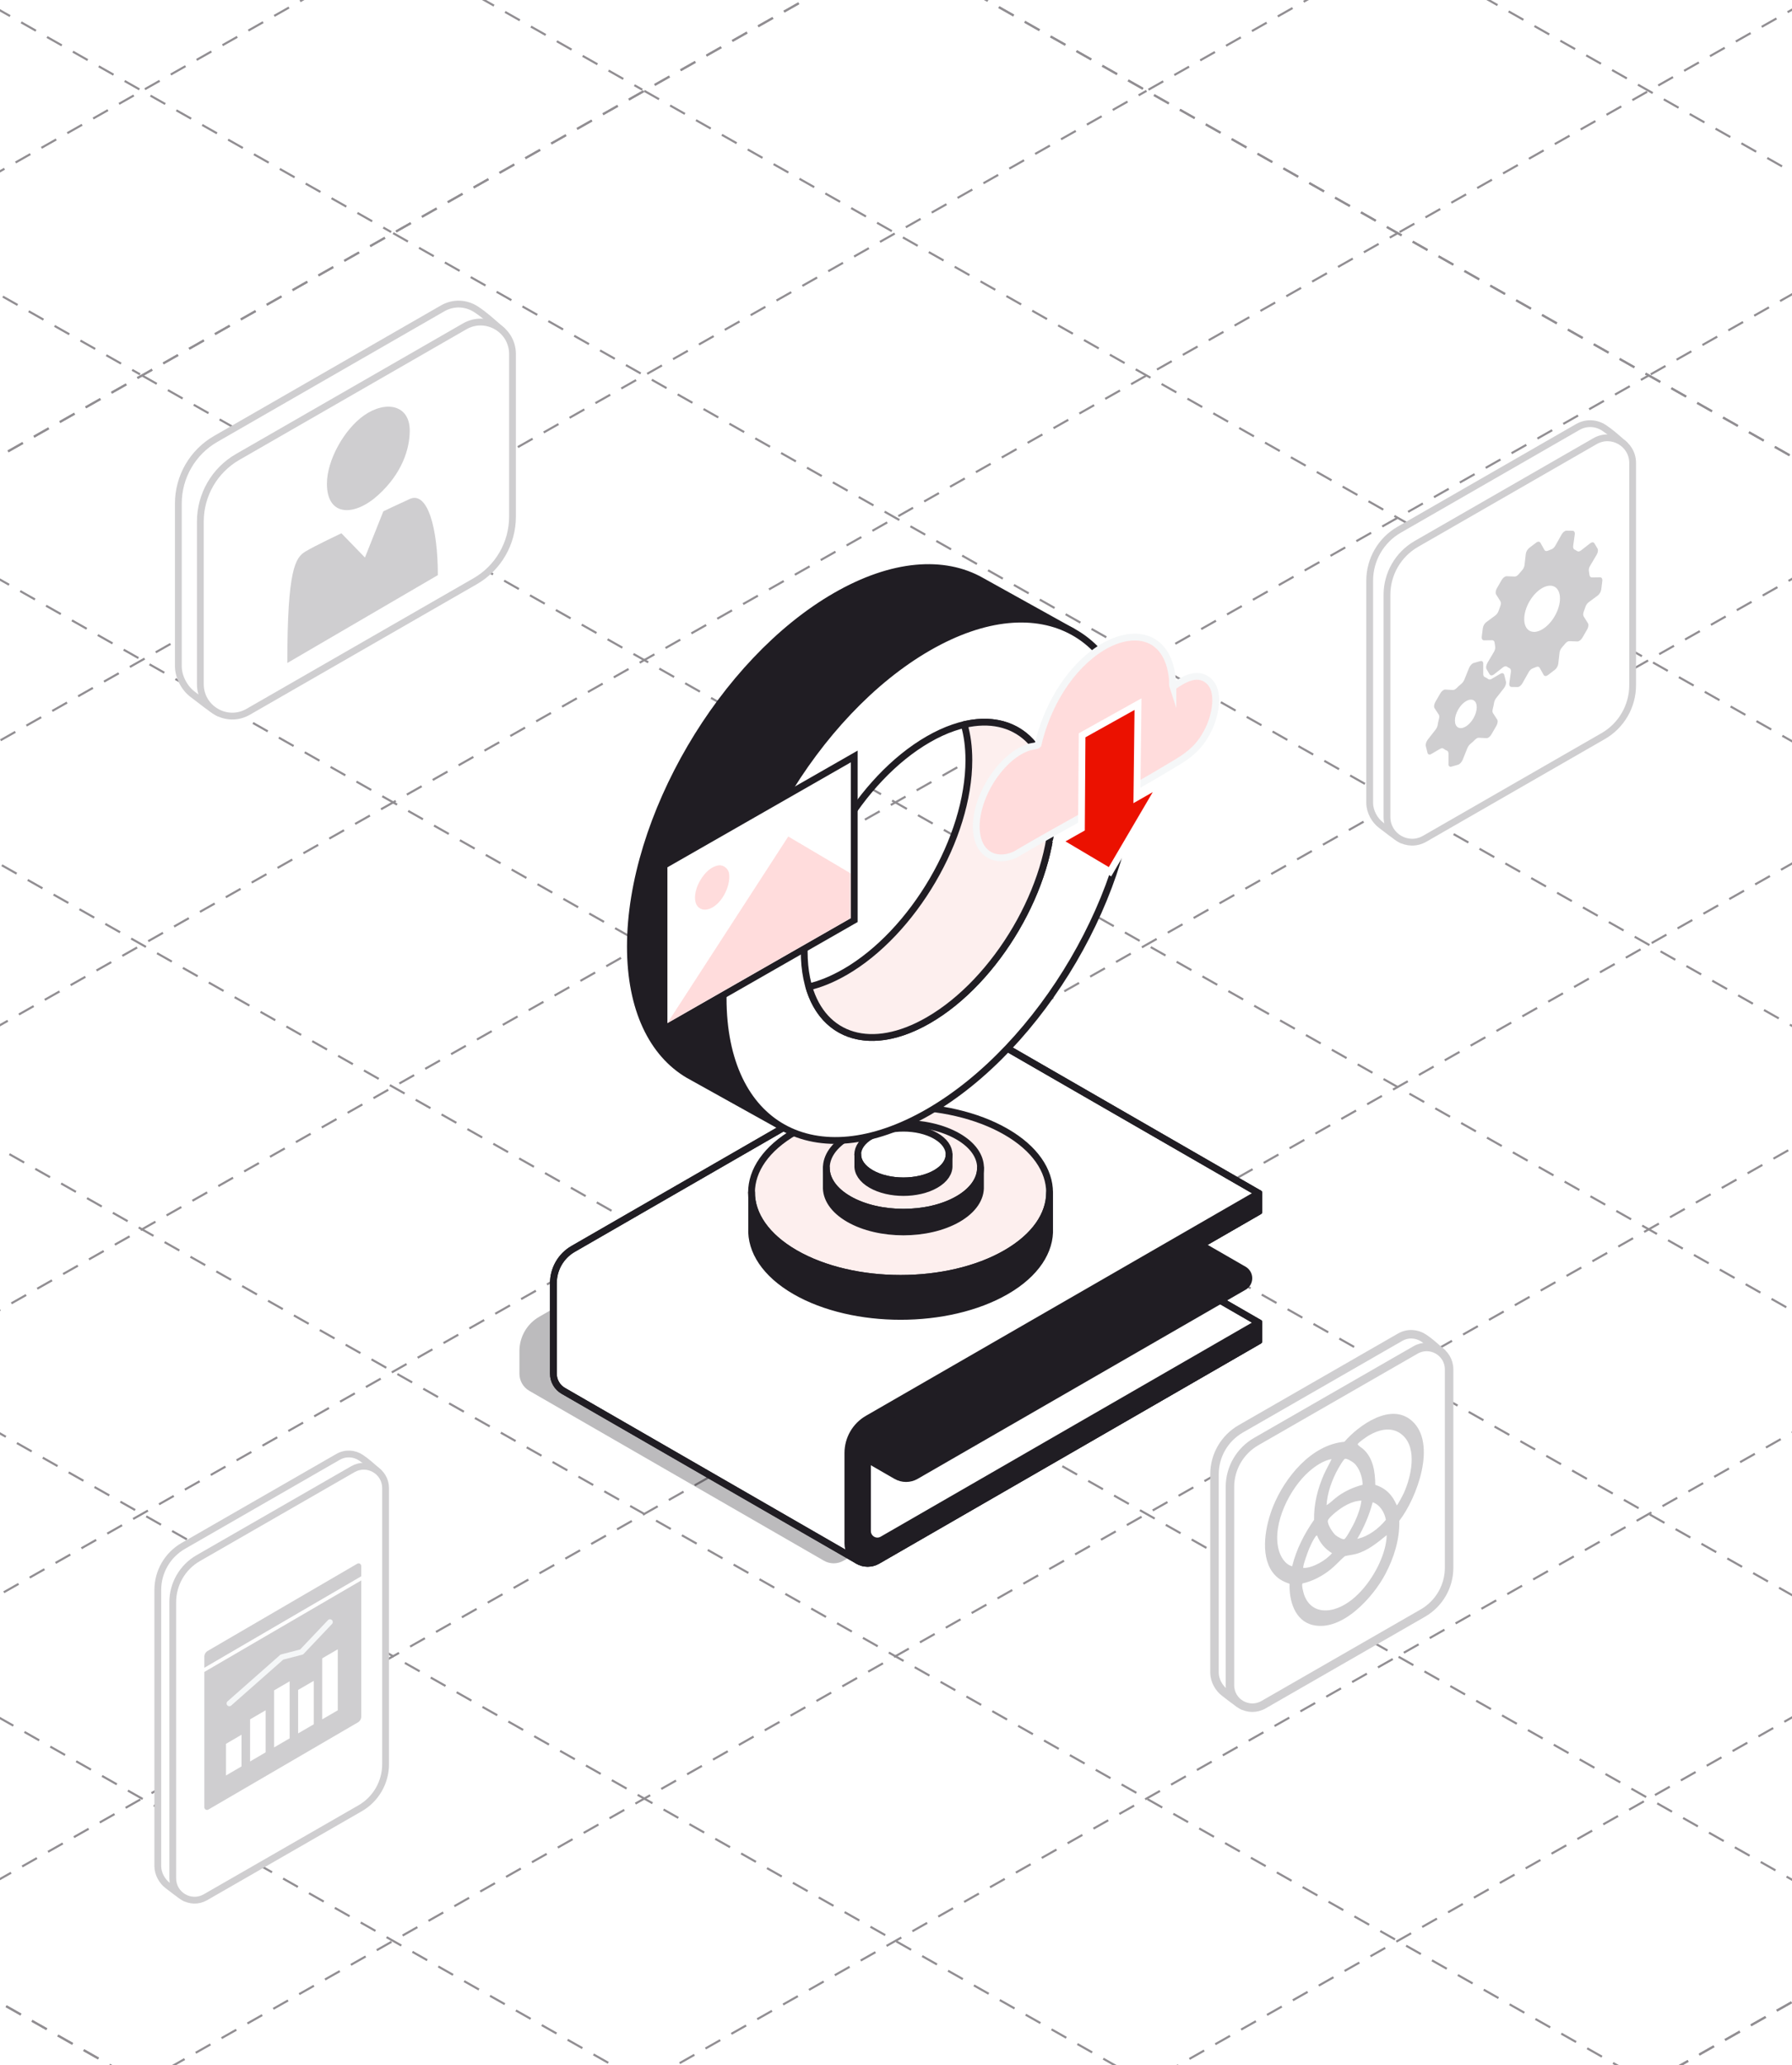 <?xml version="1.0" encoding="UTF-8"?>
<svg xmlns="http://www.w3.org/2000/svg" width="422" height="486" viewBox="0 0 422 486" fill="none">
  <rect x="0" y="0" width="422" height="486" fill="#333333" stroke="none"/>
  <g clip-path="url(#clip0_7999_29700)">
    <rect width="422" height="486" fill="white"></rect>
    <path d="M-320.93 289.05L210.86 -12.12" stroke="#918E92" stroke-width="0.5" stroke-dasharray="4 3"></path>
    <path d="M-261.789 322.54L269.991 21.38" stroke="#918E92" stroke-width="0.5" stroke-dasharray="4 3"></path>
    <path d="M-202.65 356.031L329.13 54.871" stroke="#918E92" stroke-width="0.5" stroke-dasharray="4 3"></path>
    <path d="M-143.51 389.52L388.27 88.36" stroke="#918E92" stroke-width="0.5" stroke-dasharray="4 3"></path>
    <path d="M-84.379 423.011L447.411 121.851" stroke="#918E92" stroke-width="0.5" stroke-dasharray="4 3"></path>
    <path d="M-25.24 456.5L506.55 155.34" stroke="#918E92" stroke-width="0.5" stroke-dasharray="4 3"></path>
    <path d="M33.9 490.001L565.68 188.831" stroke="#918E92" stroke-width="0.5" stroke-dasharray="4 3"></path>
    <path d="M93.041 523.49L624.821 222.32" stroke="#918E92" stroke-width="0.5" stroke-dasharray="4 3"></path>
    <path d="M152.18 556.98L683.96 255.82" stroke="#918E92" stroke-width="0.5" stroke-dasharray="4 3"></path>
    <path d="M211.32 590.471L743.1 289.311" stroke="#918E92" stroke-width="0.5" stroke-dasharray="4 3"></path>
    <path d="M210.859 -12.12L742.639 289.05" stroke="#918E92" stroke-width="0.5" stroke-dasharray="4 3"></path>
    <path d="M151.719 21.38L683.499 322.54" stroke="#918E92" stroke-width="0.5" stroke-dasharray="4 3"></path>
    <path d="M92.58 54.871L624.36 356.031" stroke="#918E92" stroke-width="0.5" stroke-dasharray="4 3"></path>
    <path d="M33.44 88.36L565.219 389.52" stroke="#918E92" stroke-width="0.5" stroke-dasharray="4 3"></path>
    <path d="M-25.701 121.851L506.089 423.011" stroke="#918E92" stroke-width="0.5" stroke-dasharray="4 3"></path>
    <path d="M-84.84 155.34L446.95 456.5" stroke="#918E92" stroke-width="0.5" stroke-dasharray="4 3"></path>
    <path d="M-143.971 188.831L387.809 490.001" stroke="#918E92" stroke-width="0.5" stroke-dasharray="4 3"></path>
    <path d="M-203.111 222.32L328.669 523.49" stroke="#918E92" stroke-width="0.5" stroke-dasharray="4 3"></path>
    <path d="M-262.25 255.82L269.53 556.98" stroke="#918E92" stroke-width="0.5" stroke-dasharray="4 3"></path>
    <path d="M-321.391 289.311L210.399 590.471" stroke="#918E92" stroke-width="0.5" stroke-dasharray="4 3"></path>
    <path d="M270.449 21.11L802.239 -280.05" stroke="#918E92" stroke-width="0.5" stroke-dasharray="4 3"></path>
    <path d="M329.59 54.61L861.38 -246.56" stroke="#918E92" stroke-width="0.5" stroke-dasharray="4 3"></path>
    <path d="M388.729 88.1L920.509 -213.06" stroke="#918E92" stroke-width="0.5" stroke-dasharray="4 3"></path>
    <path d="M269.99 -45.61L801.78 255.56" stroke="#918E92" stroke-width="0.5" stroke-dasharray="4 3"></path>
    <path d="M210.859 -12.12L742.639 289.05" stroke="#918E92" stroke-width="0.5" stroke-dasharray="4 3"></path>
    <path d="M-380.07 255.56L151.72 -45.61" stroke="#918E92" stroke-width="0.5" stroke-dasharray="4 3"></path>
    <path d="M-320.93 289.05L210.86 -12.12" stroke="#918E92" stroke-width="0.5" stroke-dasharray="4 3"></path>
    <path d="M-380.531 -280.05L151.259 21.11" stroke="#918E92" stroke-width="0.5" stroke-dasharray="4 3"></path>
    <path d="M-439.66 -246.56L92.12 54.61" stroke="#918E92" stroke-width="0.5" stroke-dasharray="4 3"></path>
    <path d="M-498.801 -213.06L32.979 88.1" stroke="#918E92" stroke-width="0.5" stroke-dasharray="4 3"></path>
    <path d="M211.318 590.47L743.098 289.31" stroke="#918E92" stroke-width="0.5" stroke-dasharray="4 3"></path>
    <path d="M-321.391 289.31L210.399 590.47" stroke="#918E92" stroke-width="0.5" stroke-dasharray="4 3"></path>
    <path opacity="0.3" fill-rule="evenodd" clip-rule="evenodd" d="M219.07 256.83C219.07 256.83 146.31 298.76 126.98 309.89C124.09 311.55 122.32 314.63 122.32 317.95C122.32 323.65 122.32 316.74 122.32 323.29C122.32 324.95 123.21 326.49 124.65 327.32C126.09 328.15 194 367.28 194 367.28C195.44 368.12 197.22 368.12 198.66 367.28C220.88 354.47 288.41 315.56 288.41 315.56V311.26L265.72 314.16L288.41 301.09V296.79L219.05 256.83H219.07Z" fill="#201D23"></path>
    <path fill-rule="evenodd" clip-rule="evenodd" d="M227.07 240.85C227.07 240.85 154.31 282.78 134.98 293.91C132.09 295.57 130.32 298.65 130.32 301.97V323.29C130.32 324.95 131.21 326.49 132.65 327.32C134.09 328.15 202 367.28 202 367.28C203.44 368.12 205.22 368.12 206.66 367.28C228.88 354.47 296.41 315.56 296.41 315.56V311.26L273.72 298.18L296.41 285.11V280.81L227.05 240.85H227.07Z" fill="white" stroke="#201D23" stroke-width="1.6" stroke-miterlimit="10"></path>
    <path d="M227.07 240.85C227.07 240.85 154.31 282.78 134.98 293.91C132.09 295.57 130.32 298.65 130.32 301.97V323.29C130.32 324.95 131.21 326.49 132.65 327.32C134.09 328.15 202 367.28 202 367.28C203.44 368.12 205.22 368.12 206.66 367.28C228.88 354.47 296.41 315.56 296.41 315.56V311.26L273.72 298.18L296.41 285.11V280.81L227.05 240.85H227.07Z" stroke="#201D23" stroke-width="1.6" stroke-linecap="round" stroke-linejoin="round"></path>
    <path fill-rule="evenodd" clip-rule="evenodd" d="M296.42 280.82C296.42 280.82 223.66 322.75 204.33 333.88C201.44 335.54 199.67 338.62 199.67 341.94V363.26C199.67 364.92 200.56 366.46 202 367.29C203.44 368.12 205.22 368.12 206.66 367.29C228.88 354.48 296.41 315.57 296.41 315.57V311.27L207.78 362.34C207.06 362.76 206.17 362.76 205.45 362.34C204.73 361.92 204.28 361.16 204.28 360.32V342.23C204.28 339.74 205.61 337.43 207.78 336.18L296.41 285.11V280.81L296.42 280.82Z" fill="#201D23"></path>
    <path d="M296.42 280.82C296.42 280.82 223.66 322.75 204.33 333.88C201.44 335.54 199.67 338.62 199.67 341.94V363.26C199.67 364.92 200.56 366.46 202 367.29C203.44 368.12 205.22 368.12 206.66 367.29C228.88 354.48 296.41 315.57 296.41 315.57V311.27L207.78 362.34C207.06 362.76 206.17 362.76 205.45 362.34C204.73 361.92 204.28 361.16 204.28 360.32V342.23C204.28 339.74 205.61 337.43 207.78 336.18L296.41 285.11V280.81L296.42 280.82Z" stroke="#201D23" stroke-width="1.6" stroke-linecap="round" stroke-linejoin="round"></path>
    <path fill-rule="evenodd" clip-rule="evenodd" d="M207.821 336.18C205.661 337.43 204.321 339.72 204.301 342.21V343.46C204.301 343.46 208.351 345.8 211.041 347.34C212.481 348.17 214.261 348.17 215.701 347.34C227.321 340.65 278.951 310.9 292.921 302.84C293.641 302.42 294.091 301.66 294.091 300.82C294.091 299.98 293.651 299.22 292.921 298.8C288.881 296.48 282.791 292.96 282.791 292.96C282.791 292.96 223.031 327.39 207.821 336.16V336.18Z" fill="#201D23" stroke="#201D23" stroke-width="1.6" stroke-miterlimit="10"></path>
    <path fill-rule="evenodd" clip-rule="evenodd" d="M236.89 294.94C223.19 302.83 200.95 302.83 187.25 294.94C173.55 287.05 173.55 274.23 187.25 266.34C200.95 258.45 223.19 258.45 236.89 266.34C250.59 274.23 250.59 287.05 236.89 294.94Z" fill="#FDEFEE"></path>
    <path d="M236.89 294.94C223.19 302.83 200.95 302.83 187.25 294.94C173.55 287.05 173.55 274.23 187.25 266.34C200.95 258.45 223.19 258.45 236.89 266.34C250.59 274.23 250.59 287.05 236.89 294.94Z" stroke="#201D23" stroke-width="1.6" stroke-linecap="round" stroke-linejoin="round"></path>
    <path fill-rule="evenodd" clip-rule="evenodd" d="M176.99 280.64C176.99 285.82 180.41 290.99 187.26 294.94C200.96 302.83 223.2 302.83 236.9 294.94C243.75 290.99 247.17 285.82 247.17 280.64V289.02C247.42 294.38 244 299.79 236.91 303.88C223.21 311.77 200.97 311.77 187.27 303.88C180.18 299.79 176.76 294.38 177.01 289.02V280.64H176.99Z" fill="#201D23"></path>
    <path d="M176.99 280.64C176.99 285.82 180.41 290.99 187.26 294.94C200.96 302.83 223.2 302.83 236.9 294.94C243.75 290.99 247.17 285.82 247.17 280.64V289.02C247.42 294.38 244 299.79 236.91 303.88C223.21 311.77 200.97 311.77 187.27 303.88C180.18 299.79 176.76 294.38 177.01 289.02V280.64H176.99Z" stroke="#201D23" stroke-width="1.6" stroke-linecap="round" stroke-linejoin="round"></path>
    <path fill-rule="evenodd" clip-rule="evenodd" d="M225.591 282.23C218.501 286.31 207.001 286.31 199.911 282.23C192.821 278.15 192.821 271.52 199.911 267.44C207.001 263.36 218.501 263.36 225.591 267.44C232.681 271.52 232.681 278.15 225.591 282.23Z" fill="#FDEFEE"></path>
    <path d="M225.591 282.23C218.501 286.31 207.001 286.31 199.911 282.23C192.821 278.15 192.821 271.52 199.911 267.44C207.001 263.36 218.501 263.36 225.591 267.44C232.681 271.52 232.681 278.15 225.591 282.23Z" stroke="#201D23" stroke-width="1.6" stroke-linecap="round" stroke-linejoin="round"></path>
    <path fill-rule="evenodd" clip-rule="evenodd" d="M220.35 276.09C216.15 278.51 209.34 278.51 205.14 276.09C200.94 273.67 200.94 269.74 205.14 267.32C209.34 264.9 216.15 264.9 220.35 267.32C224.55 269.74 224.55 273.67 220.35 276.09Z" fill="white"></path>
    <path d="M220.35 276.09C216.15 278.51 209.34 278.51 205.14 276.09C200.94 273.67 200.94 269.74 205.14 267.32C209.34 264.9 216.15 264.9 220.35 267.32C224.55 269.74 224.55 273.67 220.35 276.09Z" stroke="#201D23" stroke-width="1.6" stroke-linecap="round" stroke-linejoin="round"></path>
    <path fill-rule="evenodd" clip-rule="evenodd" d="M194.591 274.83C194.591 277.51 196.361 280.19 199.901 282.23C206.991 286.31 218.491 286.31 225.581 282.23C229.121 280.19 230.891 277.51 230.891 274.83V279.17C231.021 281.94 229.251 284.74 225.581 286.86C218.491 290.94 206.991 290.94 199.901 286.86C196.231 284.75 194.461 281.95 194.591 279.17V274.83Z" fill="#201D23"></path>
    <path d="M194.591 274.83C194.591 277.51 196.361 280.19 199.901 282.23C206.991 286.31 218.491 286.31 225.581 282.23C229.121 280.19 230.891 277.51 230.891 274.83V279.17C231.021 281.94 229.251 284.74 225.581 286.86C218.491 290.94 206.991 290.94 199.901 286.86C196.231 284.75 194.461 281.95 194.591 279.17V274.83Z" stroke="#201D23" stroke-width="1.6" stroke-linecap="round" stroke-linejoin="round"></path>
    <path fill-rule="evenodd" clip-rule="evenodd" d="M201.99 271.71C201.99 273.3 203.04 274.88 205.14 276.09C209.34 278.51 216.15 278.51 220.35 276.09C222.45 274.88 223.5 273.29 223.5 271.71V274.28C223.58 275.92 222.53 277.58 220.36 278.83C216.16 281.25 209.35 281.25 205.15 278.83C202.98 277.58 201.93 275.92 202.01 274.28V271.71H201.99Z" fill="#201D23"></path>
    <path d="M201.99 271.71C201.99 273.3 203.04 274.88 205.14 276.09C209.34 278.51 216.15 278.51 220.35 276.09C222.45 274.88 223.5 273.29 223.5 271.71V274.28C223.58 275.92 222.53 277.58 220.36 278.83C216.16 281.25 209.35 281.25 205.15 278.83C202.98 277.58 201.93 275.92 202.01 274.28V271.71H201.99Z" stroke="#201D23" stroke-width="1.6" stroke-linecap="round" stroke-linejoin="round"></path>
    <path fill-rule="evenodd" clip-rule="evenodd" d="M218.601 152.39C191.941 167.75 170.291 204.72 170.291 234.89C170.291 249.97 175.701 260.52 184.431 265.37L162.081 252.94C153.651 247.96 148.451 237.53 148.451 222.76C148.451 192.59 170.091 155.62 196.761 140.26C210.171 132.53 222.311 131.73 231.061 136.68L252.521 148.6C243.791 143.88 231.811 144.77 218.591 152.38H218.601V152.39Z" fill="#201D23"></path>
    <path d="M218.601 152.39C191.941 167.75 170.291 204.72 170.291 234.89C170.291 249.97 175.701 260.52 184.431 265.37L162.081 252.94C153.651 247.96 148.451 237.53 148.451 222.76C148.451 192.59 170.091 155.62 196.761 140.26C210.171 132.53 222.311 131.73 231.061 136.68L252.521 148.6C243.791 143.88 231.811 144.77 218.591 152.38H218.601V152.39Z" stroke="#201D23" stroke-width="1.6" stroke-linecap="round" stroke-linejoin="round"></path>
    <path fill-rule="evenodd" clip-rule="evenodd" d="M266.911 179.22C266.911 209.39 245.261 246.36 218.601 261.72C191.941 277.08 170.291 265.06 170.291 234.89C170.291 204.72 191.931 167.75 218.601 152.39C245.261 137.02 266.911 149.05 266.911 179.22ZM247.821 190.22C247.821 208.47 234.731 230.83 218.601 240.12C202.471 249.41 189.381 242.14 189.381 223.89C189.381 205.64 202.471 183.28 218.601 173.99C234.731 164.7 247.821 171.97 247.821 190.22Z" fill="white"></path>
    <path d="M266.911 179.22C266.911 209.39 245.261 246.36 218.601 261.72C191.941 277.08 170.291 265.06 170.291 234.89C170.291 204.72 191.931 167.75 218.601 152.39C245.261 137.02 266.911 149.05 266.911 179.22ZM247.821 190.22C247.821 208.47 234.731 230.83 218.601 240.12C202.471 249.41 189.381 242.14 189.381 223.89C189.381 205.64 202.471 183.28 218.601 173.99C234.731 164.7 247.821 171.97 247.821 190.22Z" stroke="#201D23" stroke-width="1.6" stroke-linecap="round" stroke-linejoin="round"></path>
    <path fill-rule="evenodd" clip-rule="evenodd" d="M198.94 228.79C215.07 219.5 228.16 197.14 228.16 178.89C228.16 175.77 227.78 172.97 227.06 170.53C239.07 167.72 247.82 175.3 247.82 190.22C247.82 208.47 234.73 230.83 218.6 240.12C205.23 247.83 193.94 244.14 190.48 232.25C193.16 231.62 196 230.48 198.94 228.78V228.79Z" fill="#FDEFEE"></path>
    <path d="M198.94 228.79C215.07 219.5 228.16 197.14 228.16 178.89C228.16 175.77 227.78 172.97 227.06 170.53C239.07 167.72 247.82 175.3 247.82 190.22C247.82 208.47 234.73 230.83 218.6 240.12C205.23 247.83 193.94 244.14 190.48 232.25C193.16 231.62 196 230.48 198.94 228.78V228.79Z" stroke="#201D23" stroke-width="1.6" stroke-linecap="round" stroke-linejoin="round"></path>
    <path d="M156.371 203.64L201.171 178.02V216.53L156.371 242.15V203.64Z" fill="white"></path>
    <path d="M200.37 179.4V216.07L157.17 240.78V204.11L200.37 179.4ZM201.97 176.64L199.58 178.01L156.38 202.72L155.57 203.18V243.53L157.96 242.16L201.16 217.45L201.97 216.99V176.64Z" fill="#201D23"></path>
    <path d="M157.17 240.77L200.37 216.06V205.57L185.63 196.86L157.17 240.77Z" fill="#FFDCDC"></path>
    <path d="M169.209 203.65C170.409 203.49 171.559 204.46 171.709 205.64C172.099 208.65 169.759 213.25 166.679 214C165.349 214.32 164.189 213.71 163.809 212.38C162.959 209.35 165.979 204.09 169.209 203.66V203.65Z" fill="#FFDCDC"></path>
    <path d="M276.21 161.63C276 160.99 276.15 160.33 276.08 159.7C274.96 148.73 266.07 147.62 258.1 153.3C251.09 158.3 246.34 167 244.44 175.28C244.18 175.57 242.93 175.65 242.46 175.79C235.02 178.07 228.24 189.88 230.26 197.41C231.39 201.61 235.21 202.87 239.03 201.14C251.66 193.69 264.76 186.94 277.29 179.33C280.64 177.3 282.77 175.33 284.54 171.75C286.07 168.67 287.6 162.66 284.49 160.12C281.8 157.92 278.57 160.01 276.21 161.61V161.63Z" fill="#FFDCDC" stroke="#F5F7F8" stroke-width="1.6" stroke-miterlimit="10"></path>
    <path d="M249.311 197.99L254.671 194.97L254.821 173.05L267.981 165.72L267.731 187.63L273.661 184.24L261.391 205.16L249.311 197.99Z" fill="#EB1100"></path>
    <path d="M267.171 167.09L266.911 189.02L271.461 186.42L261.111 204.06L250.911 198.01L255.461 195.44L255.611 173.52L267.161 167.08M268.801 164.35L266.391 165.69L254.841 172.13L254.031 172.58V173.51L253.881 194.5L250.131 196.61L247.721 197.97L250.101 199.38L260.301 205.43L261.681 206.25L262.491 204.86L272.841 187.22L275.871 182.05L270.671 185.02L268.551 186.23L268.781 167.1L268.811 164.34H268.801V164.35Z" fill="white"></path>
    <path d="M118.29 77.82C115.48 75.38 114.13 74.12 112.13 72.81C109.89 71.34 106.9 71.05 104.24 72.57L50.8 103.29C45.35 106.42 42 112.22 42 118.5V156.75C42 159.42 43.53 162.05 45.42 163.44C47.69 165.12 49.08 166.39 51.55 167.82" fill="white"></path>
    <path d="M118.29 77.82C115.48 75.38 114.13 74.12 112.13 72.81C109.89 71.34 106.9 71.05 104.24 72.57L50.8 103.29C45.35 106.42 42 112.22 42 118.5V156.75C42 159.42 43.53 162.05 45.42 163.44C47.69 165.12 49.08 166.39 51.55 167.82" stroke="#CFCED0" stroke-width="1.6" stroke-miterlimit="10" stroke-linecap="round"></path>
    <path d="M120.69 121.58V83.33C120.69 77.54 114.43 73.92 109.42 76.81L55.98 107.53C50.53 110.66 47.18 116.46 47.18 122.74V160.99C47.18 166.78 53.44 170.4 58.45 167.51L111.89 136.79C117.34 133.66 120.69 127.86 120.69 121.58Z" fill="white" stroke="#CFCED0" stroke-width="1.6" stroke-miterlimit="10"></path>
    <path d="M96.49 101.34C96.49 105.68 94.66 111.42 89.07 116.5C83.54 121.54 76.99 121.7 76.99 113.83C76.99 108.21 81.15 100.95 85.74 97.75C90.87 94.17 96.49 95.26 96.49 101.33V101.34Z" fill="#CFCED0"></path>
    <path d="M103.11 135.35C103.11 124.22 100.68 115.54 96.49 117.43C93.25 118.9 90.27 120.34 90.27 120.34L85.94 131.21L80.4 125.5C80.4 125.5 74.34 128.35 71.95 129.78C69.56 131.21 67.66 133.92 67.66 156.03L103.11 135.35Z" fill="#CFCED0"></path>
    <path d="M89.17 346.45C87.25 344.79 86.33 343.93 84.97 343.03C83.44 342.03 81.4 341.83 79.59 342.87L43.16 363.81C39.45 365.94 37.16 369.9 37.16 374.18V439.17C37.16 440.99 38.21 442.78 39.49 443.73C41.03 444.87 41.98 445.74 43.67 446.71" fill="white"></path>
    <path d="M89.17 346.45C87.25 344.79 86.33 343.93 84.97 343.03C83.44 342.03 81.4 341.83 79.59 342.87L43.16 363.81C39.45 365.94 37.16 369.9 37.16 374.18V439.17C37.16 440.99 38.21 442.78 39.49 443.73C41.03 444.87 41.98 445.74 43.67 446.71" stroke="#CFCED0" stroke-width="1.6" stroke-miterlimit="10" stroke-linecap="round"></path>
    <path d="M90.8 415.19V350.2C90.8 346.26 86.53 343.79 83.11 345.75L46.68 366.69C42.97 368.82 40.68 372.78 40.68 377.06V442.05C40.68 445.99 44.95 448.46 48.37 446.5L84.8 425.56C88.51 423.43 90.8 419.47 90.8 415.19Z" fill="white" stroke="#CFCED0" stroke-width="1.6" stroke-miterlimit="10"></path>
    <path d="M48.121 389.89V392.49L85.071 370.96V368.55C85.071 368.06 84.541 367.76 84.121 368.01L48.901 388.53C48.421 388.81 48.121 389.33 48.121 389.89Z" fill="#CFCED0"></path>
    <path d="M48.121 393.47V425.32C48.121 425.81 48.651 426.11 49.071 425.86L84.291 405.34C84.771 405.06 85.071 404.54 85.071 403.98V371.94L48.121 393.47Z" fill="#CFCED0"></path>
    <path d="M75.881 404.63L79.541 402.5V388.14L75.881 390.27V404.63Z" fill="white"></path>
    <path d="M70.211 407.93L73.881 405.8V395.57L70.211 397.7V407.93Z" fill="white"></path>
    <path d="M64.551 411.23L68.211 409.1V395.68L64.551 397.81V411.23Z" fill="white"></path>
    <path d="M58.891 414.54L62.551 412.4V402.5L58.891 404.63V414.54Z" fill="white"></path>
    <path d="M53.221 417.84L56.881 415.7V408.25L53.221 410.39V417.84Z" fill="white"></path>
    <path d="M77.712 381.73L71.022 388.78L66.382 389.98L54.012 400.89" stroke="#F5F7F8" stroke-width="1.31" stroke-linecap="round" stroke-linejoin="round"></path>
    <path d="M382.581 104.63C380.371 102.71 379.301 101.72 377.731 100.69C375.971 99.53 373.611 99.3 371.531 100.5L329.481 124.67C325.201 127.13 322.551 131.7 322.551 136.64V188.94C322.551 191.04 323.761 193.11 325.241 194.2C327.021 195.52 328.121 196.52 330.061 197.64" fill="white"></path>
    <path d="M382.581 104.63C380.371 102.71 379.301 101.72 377.731 100.69C375.971 99.53 373.611 99.3 371.531 100.5L329.481 124.67C325.201 127.13 322.551 131.7 322.551 136.64V188.94C322.551 191.04 323.761 193.11 325.241 194.2C327.021 195.52 328.121 196.52 330.061 197.64" stroke="#CFCED0" stroke-width="1.6" stroke-miterlimit="10" stroke-linecap="round"></path>
    <path d="M384.471 161.26V108.96C384.471 104.41 379.551 101.56 375.601 103.83L333.551 128C329.271 130.46 326.621 135.03 326.621 139.97V192.27C326.621 196.82 331.541 199.67 335.491 197.4L377.541 173.23C381.821 170.77 384.471 166.2 384.471 161.26Z" fill="white" stroke="#CFCED0" stroke-width="1.6" stroke-miterlimit="10"></path>
    <path d="M350.27 156.03C350.27 156.03 350.27 156.03 350.26 156.05C349.96 156.57 349.88 157.15 350.07 157.48L350.8 158.71C350.87 158.84 350.99 158.92 351.12 158.94C351.33 158.98 351.58 158.89 351.83 158.7L353.93 157.06C354.28 156.79 354.63 156.72 354.87 156.89C354.97 156.96 355.07 157.02 355.17 157.08C355.27 157.14 355.37 157.19 355.48 157.24C355.74 157.37 355.86 157.7 355.8 158.14L355.43 160.78C355.39 161.09 355.43 161.35 355.58 161.51C355.67 161.62 355.8 161.67 355.94 161.67L357.37 161.69C357.75 161.69 358.21 161.34 358.51 160.82C358.51 160.82 358.51 160.82 358.52 160.8L360 158.17C360.24 157.74 360.59 157.42 360.93 157.3C361.2 157.2 361.48 157.09 361.76 156.97C362.12 156.81 362.43 156.89 362.58 157.17L363.52 158.85C363.59 158.98 363.7 159.06 363.84 159.09C364.04 159.13 364.29 159.05 364.54 158.86L366.13 157.65C366.56 157.32 366.9 156.74 366.96 156.2L367.26 153.59C367.31 153.17 367.53 152.7 367.84 152.35C368.09 152.07 368.35 151.77 368.59 151.47C368.9 151.09 369.27 150.87 369.58 150.89L371.47 150.96C371.85 150.96 372.32 150.61 372.63 150.09L373.77 148.12C374.07 147.59 374.15 147 373.95 146.68L372.95 145.08C372.78 144.82 372.79 144.39 372.96 143.93C373.1 143.56 373.23 143.2 373.35 142.84C373.5 142.39 373.79 141.97 374.13 141.72L376.24 140.16C376.67 139.84 377.01 139.26 377.08 138.72L377.33 136.74C377.37 136.43 377.31 136.18 377.17 136.02C377.08 135.92 376.95 135.86 376.8 135.86L374.88 135.89C374.56 135.89 374.34 135.66 374.3 135.28C374.27 134.97 374.22 134.68 374.17 134.39C374.1 134.03 374.21 133.56 374.46 133.15L376 130.55C376 130.55 376 130.55 376.01 130.53C376.31 130.01 376.39 129.43 376.2 129.1L375.47 127.87C375.4 127.74 375.28 127.66 375.15 127.64C374.94 127.6 374.69 127.69 374.44 127.88L372.34 129.52C371.99 129.79 371.64 129.86 371.4 129.69C371.3 129.62 371.2 129.56 371.1 129.5C371 129.44 370.9 129.39 370.79 129.34C370.53 129.21 370.41 128.88 370.47 128.44L370.84 125.8C370.88 125.49 370.84 125.23 370.69 125.07C370.6 124.96 370.47 124.91 370.33 124.91L368.9 124.89C368.52 124.89 368.06 125.24 367.76 125.76C367.76 125.76 367.76 125.77 367.75 125.78L366.27 128.41C366.27 128.41 366.27 128.41 366.26 128.43C366.02 128.84 365.68 129.16 365.34 129.28C365.07 129.38 364.79 129.49 364.51 129.61C364.15 129.77 363.84 129.69 363.69 129.41L362.75 127.73C362.68 127.6 362.57 127.52 362.43 127.49C362.23 127.45 361.98 127.53 361.73 127.72L360.14 128.93C359.71 129.26 359.37 129.84 359.31 130.38L359.01 132.99C358.98 133.21 358.91 133.44 358.8 133.66C358.78 133.71 358.75 133.76 358.72 133.81C358.64 133.96 358.54 134.09 358.42 134.22C358.17 134.5 357.91 134.8 357.67 135.1C357.46 135.35 357.23 135.53 357.01 135.62C356.9 135.66 356.79 135.69 356.69 135.68L354.8 135.61C354.42 135.61 353.95 135.96 353.64 136.48L352.5 138.45C352.2 138.98 352.12 139.57 352.32 139.89L353.32 141.49C353.37 141.58 353.41 141.68 353.43 141.8C353.46 142.04 353.43 142.33 353.31 142.63C353.17 143 353.04 143.36 352.92 143.72C352.85 143.93 352.75 144.14 352.62 144.32C352.48 144.53 352.32 144.7 352.14 144.84L350.03 146.4C349.59 146.72 349.26 147.3 349.19 147.84L348.94 149.82C348.9 150.13 348.96 150.38 349.1 150.54C349.19 150.64 349.32 150.7 349.47 150.7L351.39 150.67C351.71 150.67 351.93 150.9 351.97 151.28C352 151.59 352.05 151.88 352.1 152.17C352.14 152.39 352.12 152.65 352.03 152.91C351.98 153.08 351.9 153.25 351.81 153.41L350.27 156.01V156.03ZM360.17 141.55C361.76 138.79 364.33 137.26 365.98 138.03C365.98 138.03 366.08 138.08 366.13 138.11C367.77 139.06 367.77 142.14 366.13 144.99C364.49 147.84 361.81 149.38 360.17 148.43C358.53 147.48 358.53 144.4 360.17 141.55Z" fill="#CFCED0"></path>
    <path d="M341.09 179.77C341.09 180.04 341.17 180.25 341.32 180.36C341.44 180.45 341.6 180.47 341.79 180.42L343.33 179.98C343.76 179.86 344.22 179.36 344.46 178.78L345.55 176.07C345.71 175.68 345.97 175.31 346.28 175.06C346.65 174.76 347.02 174.43 347.37 174.07C347.67 173.77 347.99 173.61 348.25 173.62L350.04 173.72C350.42 173.74 350.91 173.37 351.23 172.81L352.38 170.82C352.7 170.26 352.78 169.65 352.57 169.33L351.59 167.83C351.44 167.61 351.42 167.25 351.53 166.84C351.66 166.35 351.77 165.87 351.84 165.4C351.9 165.01 352.08 164.6 352.35 164.27L354.15 161.97C354.54 161.47 354.74 160.82 354.63 160.39L354.24 158.84C354.19 158.65 354.09 158.52 353.95 158.46C353.78 158.39 353.56 158.42 353.33 158.56L351.26 159.77C350.95 159.95 350.66 159.96 350.45 159.8C350.33 159.71 350.21 159.62 350.08 159.55C349.95 159.47 349.81 159.41 349.67 159.35C349.43 159.25 349.29 158.99 349.29 158.63V156.23C349.3 155.96 349.22 155.75 349.08 155.64C348.96 155.55 348.8 155.53 348.61 155.58L347.07 156.02C346.64 156.14 346.18 156.64 345.94 157.22L344.85 159.93C344.81 160.04 344.75 160.15 344.69 160.26C344.54 160.53 344.34 160.76 344.12 160.94C343.75 161.24 343.38 161.57 343.03 161.93C342.73 162.23 342.41 162.39 342.15 162.38L340.36 162.28C339.98 162.26 339.49 162.63 339.17 163.19L338.02 165.18C337.7 165.74 337.62 166.35 337.83 166.67L338.81 168.17C338.96 168.39 338.98 168.75 338.87 169.16C338.74 169.65 338.63 170.13 338.56 170.6C338.5 170.99 338.32 171.4 338.05 171.73L336.25 174.03C335.86 174.53 335.66 175.18 335.77 175.61L336.16 177.16C336.21 177.35 336.31 177.48 336.45 177.54C336.62 177.61 336.84 177.58 337.07 177.44L339.14 176.23C339.45 176.05 339.74 176.04 339.95 176.2C340.07 176.29 340.19 176.38 340.32 176.45C340.45 176.52 340.59 176.59 340.73 176.65C340.97 176.75 341.11 177.01 341.11 177.37V179.77H341.09ZM343.4 166.97C344.41 165.21 346.04 164.25 347.03 164.82C348.02 165.39 348 167.28 346.98 169.04C345.97 170.8 344.34 171.76 343.35 171.19C342.36 170.62 342.38 168.73 343.4 166.97Z" fill="#CFCED0"></path>
    <path d="M339.56 318.399C337.59 316.689 336.64 315.799 335.24 314.879C333.67 313.849 331.56 313.639 329.7 314.709L292.18 336.269C288.36 338.469 286 342.539 286 346.949V393.609C286 395.489 287.08 397.329 288.4 398.309C289.99 399.489 290.97 400.379 292.7 401.379" fill="white"></path>
    <path d="M339.56 318.399C337.59 316.689 336.64 315.799 335.24 314.879C333.67 313.849 331.56 313.639 329.7 314.709L292.18 336.269C288.36 338.469 286 342.539 286 346.949V393.609C286 395.489 287.08 397.329 288.4 398.309C289.99 399.489 290.97 400.379 292.7 401.379" stroke="#CFCED0" stroke-width="2" stroke-miterlimit="10" stroke-linecap="round"></path>
    <path d="M341.251 368.939V322.279C341.251 318.219 336.861 315.679 333.341 317.699L295.821 339.259C292.001 341.459 289.641 345.529 289.641 349.939V396.599C289.641 400.659 294.031 403.199 297.551 401.179L335.071 379.619C338.891 377.419 341.251 373.349 341.251 368.939Z" fill="white" stroke="#CFCED0" stroke-width="2" stroke-miterlimit="10"></path>
    <path d="M303.68 372.729C301.96 372.139 300.68 371.409 299.61 369.909C296.66 365.759 298.04 358.839 299.84 354.429C302.6 347.669 308.83 339.989 316.59 339.309C320.01 335.369 327.54 329.999 332.48 334.369C338.48 339.679 333.65 352.579 329.52 357.909C329.62 362.309 328.26 366.609 326.23 370.459C323.36 375.889 316.06 384.039 309.18 382.439C304.88 381.439 303.54 376.639 303.69 372.729H303.68ZM330.31 337.769C327.94 335.639 324.93 336.339 322.39 337.789C321.98 338.029 319.72 339.559 319.72 339.909C320.01 340.369 320.62 340.659 321.04 341.039C323.4 343.169 323.83 346.419 323.87 349.449C326.33 350.209 327.94 351.879 328.91 354.239C329.1 354.369 330.47 351.619 330.59 351.369C332.3 347.589 333.83 340.939 330.32 337.769H330.31ZM320.88 349.429C320.88 347.729 320.15 345.459 318.84 344.309C318.48 343.999 317.13 343.139 316.69 343.329C316.37 343.479 315.34 345.249 315.11 345.659C313.67 348.259 312.58 351.249 312.39 354.229C313.37 353.639 314.15 352.769 315.09 352.099C316.88 350.829 318.75 349.999 320.87 349.429H320.88ZM313.57 343.379C311.66 343.699 309.69 345.049 308.25 346.319C303.75 350.269 299.56 358.569 301.09 364.619C301.51 366.259 302.55 368.139 304.29 368.609C305.28 364.629 307.11 361.019 309.45 357.679C309.38 353.939 310.3 350.319 311.8 346.929C312.34 345.719 313.03 344.589 313.58 343.379H313.57ZM320.6 353.159C318.35 353.199 316.09 354.599 314.4 355.999C313.98 356.349 312.74 357.409 312.69 357.909C312.6 358.789 313.86 360.749 314.55 361.319C314.89 361.599 316.19 362.389 316.59 362.209C317.05 361.999 318.76 358.759 319.05 358.119C319.75 356.579 320.4 354.859 320.6 353.169V353.159ZM319.63 362.149C322.26 361.579 324.67 359.729 326.36 357.679C326.06 355.939 324.98 354.119 323.25 353.539C322.46 356.569 321.21 359.449 319.63 362.139V362.149ZM306.75 372.639C306.42 372.919 306.96 374.869 307.11 375.309C308.23 378.489 310.97 379.589 314.13 378.709C318.96 377.359 322.92 372.159 324.89 367.769C325.79 365.769 326.5 363.489 326.56 361.279C324.35 363.059 322.12 364.939 319.31 365.709C318.44 365.939 317.57 365.999 316.7 366.229C315.55 367.189 314.58 368.349 313.41 369.299C311.48 370.859 309.18 372.099 306.74 372.649L306.75 372.639ZM310.15 361.369C309.96 361.239 309.56 361.949 309.47 362.099C309.05 362.769 308.61 363.719 308.3 364.449C308.06 365.009 306.67 368.729 306.93 368.999C308.2 369.019 309.54 368.479 310.65 367.879C311.76 367.279 312.88 366.459 313.68 365.529C312.04 364.519 310.88 363.169 310.16 361.379L310.15 361.369Z" fill="#CFCED0"></path>
  </g>
  <defs>
    <clipPath id="clip0_7999_29700">
      <rect width="422" height="486" fill="white"></rect>
    </clipPath>
  </defs>
</svg>
